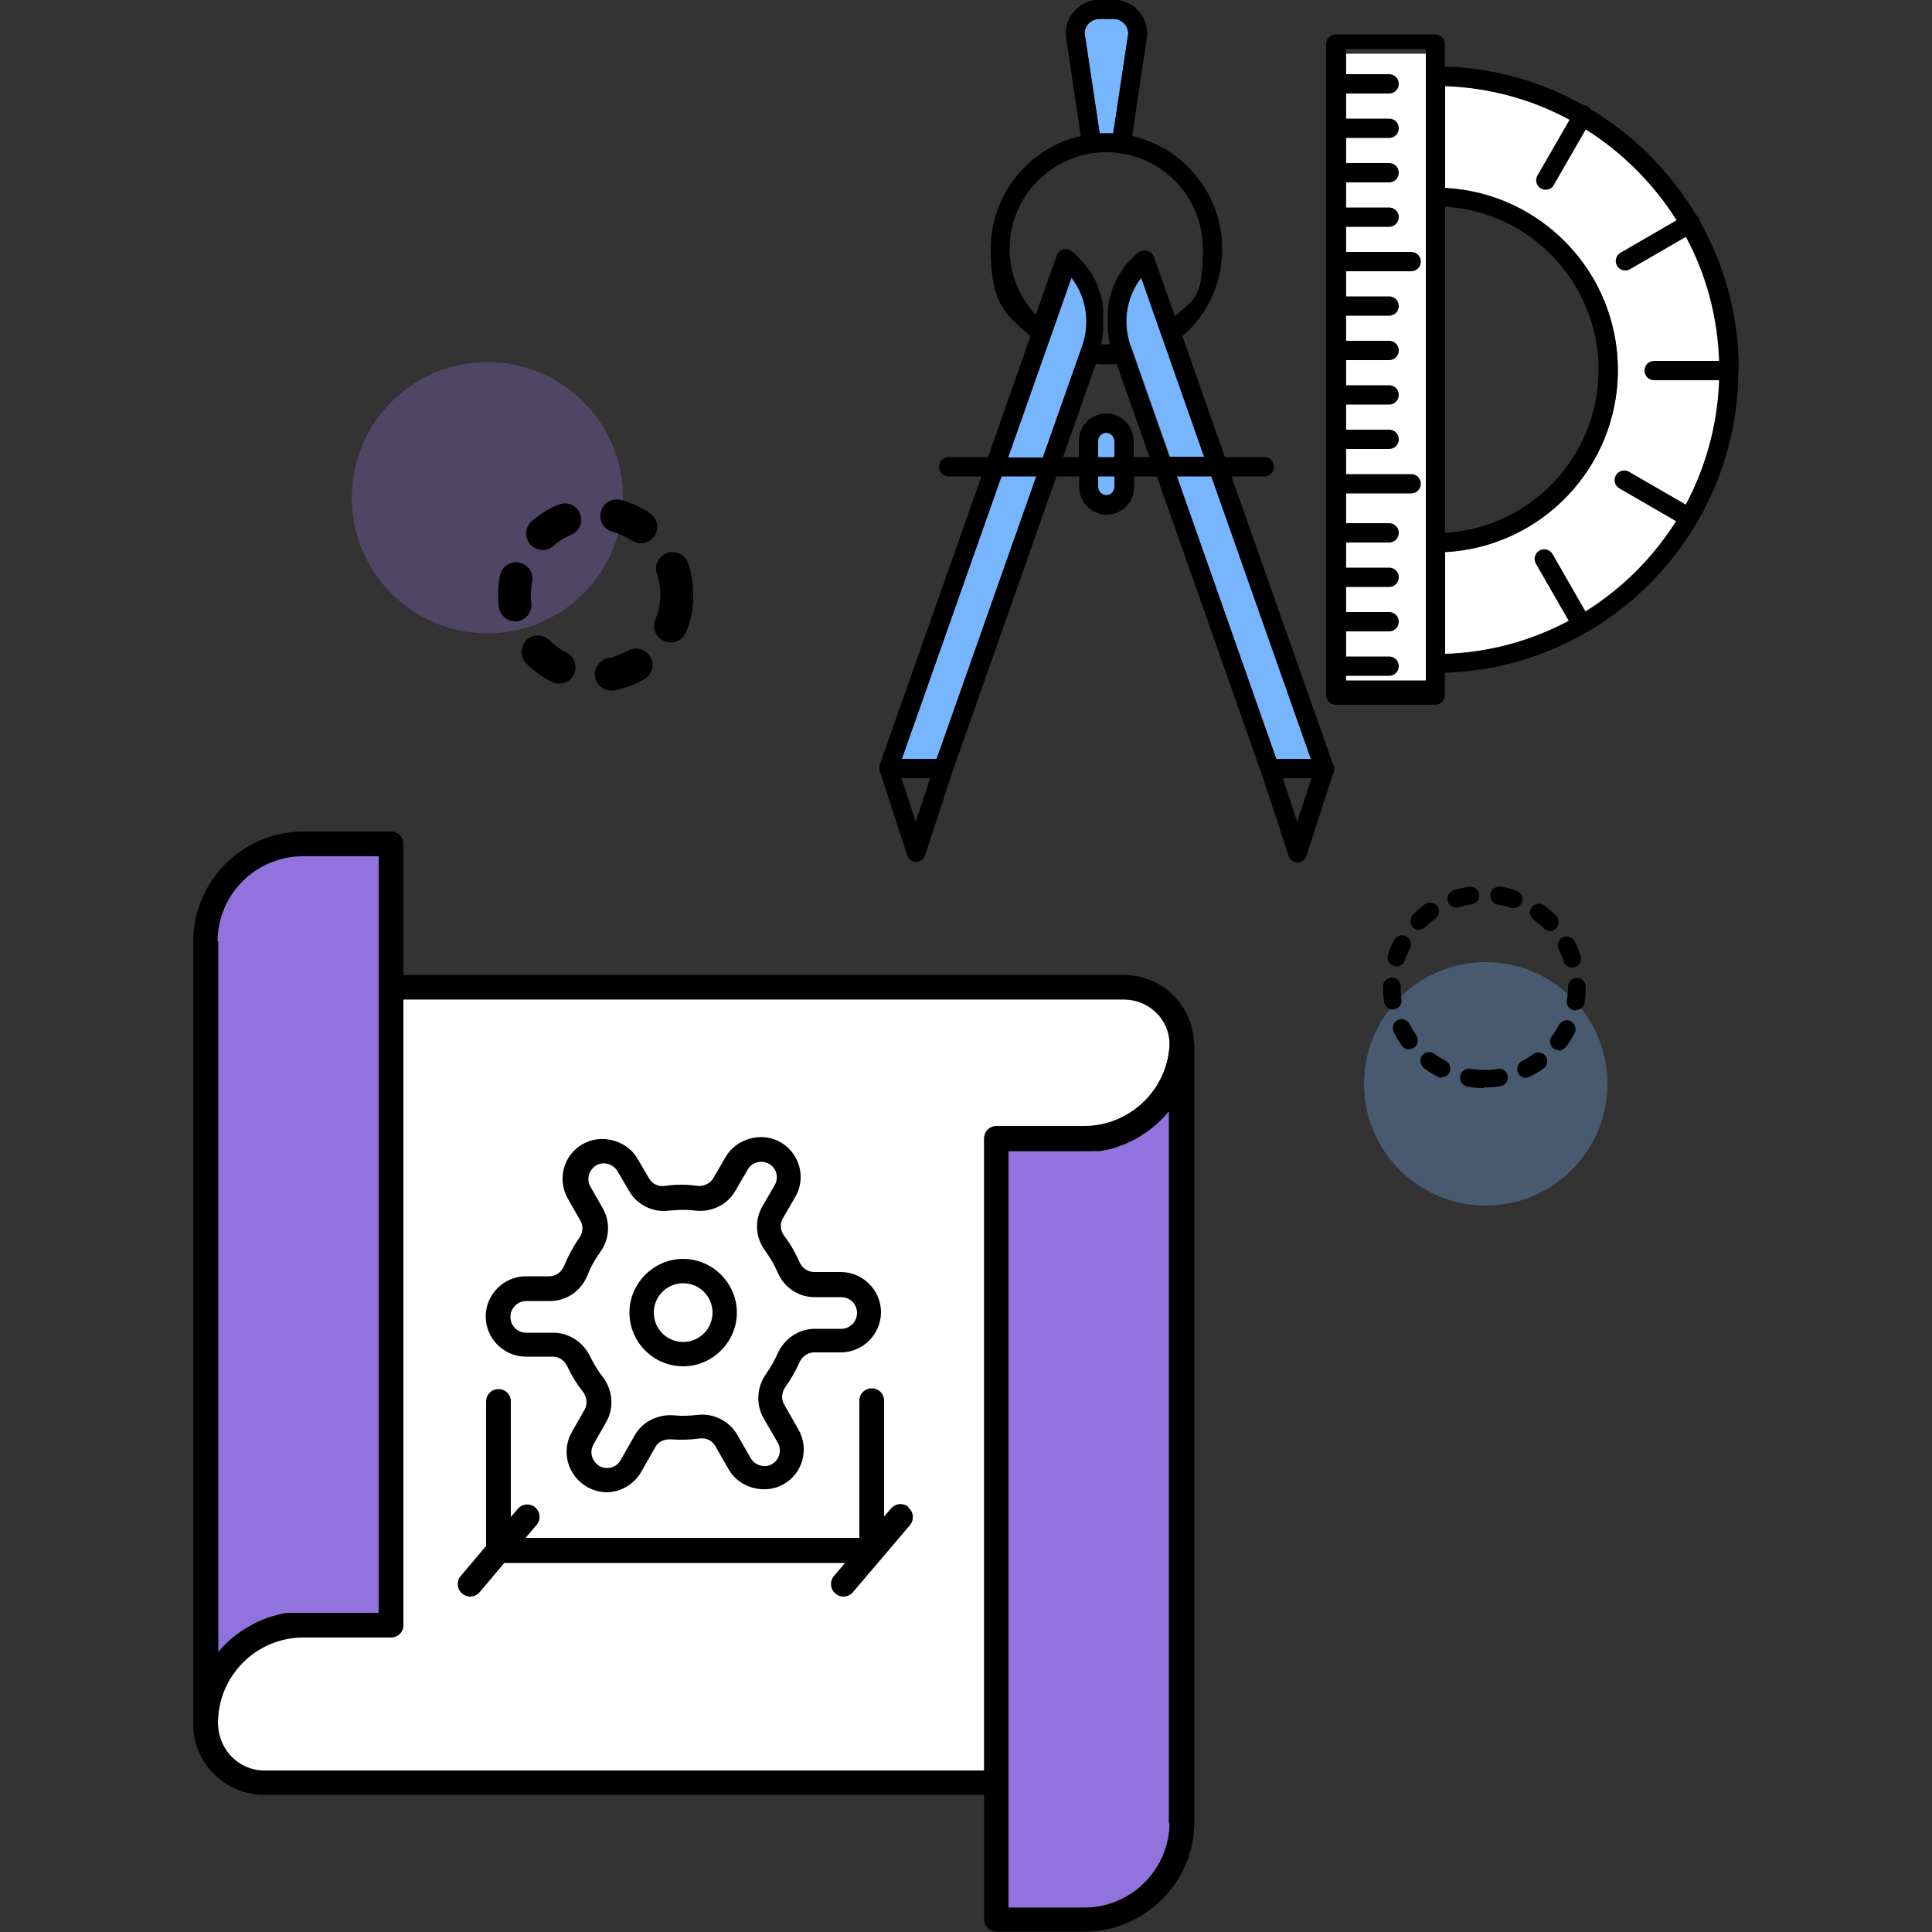 <?xml version="1.0" encoding="UTF-8"?>
<svg id="Calque_1" data-name="Calque 1" xmlns="http://www.w3.org/2000/svg" version="1.1" viewBox="0 0 500 500">
  <rect x="0" y="0" width="500" height="500" fill="#333333" stroke="none"/>
  <defs>
    <style>
      .cls-1, .cls-2, .cls-3, .cls-4, .cls-5, .cls-6 {
        stroke-width: 0px;
      }

      .cls-1, .cls-5 {
        fill: #77b5fe;
      }

      .cls-2, .cls-3 {
        fill: #9272dc;
      }

      .cls-2, .cls-5 {
        opacity: .3;
      }

      .cls-4 {
        fill: #000;
      }

      .cls-6 {
        fill: #fff;
      }
    </style>
  </defs>
  <circle class="cls-2" cx="126.1" cy="128.8" r="35.1" transform="translate(-54.1 126.9) rotate(-45)"/>
  <path class="cls-4" d="M158.2,178.7c-2,0-3.8-1.4-4.2-3.4-.4-2.3,1.1-4.5,3.4-5,1.8-.3,3.5-1,5.1-1.9,2-1.1,4.6-.5,5.8,1.6,1.2,2,.5,4.6-1.6,5.8-2.4,1.4-5,2.3-7.7,2.9-.3,0-.5,0-.8,0ZM144.8,176.9c-.6,0-1.3-.1-1.9-.4-2.5-1.2-4.7-2.9-6.7-4.8-1.6-1.7-1.6-4.3,0-6,1.7-1.7,4.3-1.6,6,0,1.3,1.3,2.8,2.4,4.4,3.2,2.1,1,2.9,3.6,1.9,5.7-.7,1.5-2.2,2.3-3.8,2.3ZM173.5,166.2c-.5,0-1.1-.1-1.6-.3-2.2-.9-3.2-3.4-2.3-5.5.7-1.7,1.1-3.5,1.3-5.3,0-.2,0-.4,0-.6,0-.2,0-.4,0-.6,0-1.8-.3-3.7-.9-5.4-.8-2.2.4-4.6,2.7-5.4,2.2-.7,4.6.4,5.4,2.7.9,2.6,1.3,5.3,1.3,8.1s0,.6,0,.9c0,.3,0,.6,0,.9-.2,2.8-.8,5.5-1.9,8-.7,1.6-2.3,2.6-3.9,2.6ZM133.3,160.8c-2.1,0-3.9-1.6-4.2-3.7-.1-1.1-.2-2.1-.2-3.2,0-1.7.2-3.3.5-5,.5-2.3,2.7-3.8,5-3.3,2.3.5,3.8,2.7,3.3,5-.2,1.1-.3,2.2-.3,3.3s0,1.4.1,2.2c.3,2.3-1.4,4.4-3.7,4.7-.2,0-.4,0-.5,0ZM140.4,142.3c-1.2,0-2.3-.5-3.2-1.4-1.5-1.8-1.4-4.4.4-6,2.1-1.8,4.4-3.3,7-4.3,2.2-.9,4.6.1,5.5,2.3.9,2.2-.1,4.6-2.3,5.5-1.7.7-3.3,1.7-4.6,2.9-.8.7-1.8,1.1-2.8,1.1ZM165.9,140.6c-.8,0-1.6-.2-2.4-.7-1.5-1-3.2-1.8-5-2.3-2.3-.6-3.6-2.9-3-5.2.6-2.3,2.9-3.6,5.2-3,2.7.7,5.2,1.9,7.5,3.4,1.9,1.3,2.5,3.9,1.2,5.9-.8,1.2-2.2,1.9-3.5,1.9Z"/>
  <g>
    <g>
      <path class="cls-6" d="M302.7,270c-.3,11.9-10.2,21.5-22.1,21.5h-22.7c-1.8,0-3.2,1.4-3.2,3.2v163.6H68.4c-6.6,0-12-5.4-12-12.4,0-12.1,9.9-22.1,22.1-22.1h22.7c1.8,0,3.2-1.4,3.2-3.2v-161.9h186.4c6.5,0,11.7,5,11.9,11.3Z"/>
      <path class="cls-3" d="M98,221.6v195.8h-19.6c-.9,0-1.7,0-2.5.1-.3,0-.5,0-.7,0-.8,0-1.6.2-2.5.4-.8.1-1.5.3-2.3.5-.2,0-.5.1-.7.2-.6.2-1.3.4-1.9.7-1.3.5-2.5,1.1-3.7,1.9-.5.2-.9.5-1.3.7-.4.2-.7.5-1.1.8-.5.4-1,.7-1.5,1.1-.8.6-1.5,1.3-2.2,2-.6.6-1.2,1.3-1.8,2v-184.2c0-12.2,9.9-22.1,22.1-22.1h19.6Z"/>
      <path class="cls-3" d="M302.7,287.2v184.4c0,12.1-9.9,22.1-22.1,22.1h-19.6v-195.8h19.6c.9,0,1.7,0,2.5-.1.9,0,1.8-.2,2.6-.3.5,0,.9-.2,1.3-.3.6-.1,1.2-.3,1.8-.5.8-.3,1.6-.5,2.4-.9.1,0,.3,0,.4-.1.7-.3,1.5-.7,2.1-1,3.3-1.7,6.2-4,8.5-6.9.2-.1.3-.3.5-.5Z"/>
    </g>
    <g>
      <path class="cls-4" d="M309,269.6c-.5-9.7-8.5-17.3-18.3-17.3H104.4v-33.9c0-1.8-1.4-3.2-3.2-3.2h-22.7c-15.7,0-28.5,12.8-28.5,28.5v202.2s0,0,0,0c0,.1,0,.2,0,.3,0,10.1,8.2,18.3,18.4,18.3h186.3v32.2c0,1.8,1.4,3.2,3.2,3.2h22.7c15.7,0,28.5-12.8,28.5-28.4v-200.9c0-.2,0-.6,0-1.1ZM56.3,243.7c0-12.2,9.9-22.1,22.1-22.1h19.6v195.8h-19.6c-.5,0-1,0-1.6,0-.2,0-.3,0-.5,0-.3,0-.7,0-1,0-.2,0-.4,0-.6,0-.3,0-.6,0-.9.1-.2,0-.4,0-.6.1-.3,0-.6.1-.8.2-.2,0-.5.1-.7.2-.3,0-.5.1-.8.2-.2,0-.5.1-.7.2-.2,0-.4.1-.6.2-.3,0-.5.2-.8.3-.1,0-.2,0-.3.1-4.7,1.8-8.9,4.8-12,8.7v-184.3ZM68.4,458.2c-6.6,0-12-5.4-12-12.4,0-12.2,9.9-22.1,22.1-22.1h22.7c1.8,0,3.2-1.4,3.2-3.2v-161.9h186.4c6.5,0,11.7,5,11.9,11.3-.3,11.9-10.2,21.5-22.1,21.5h-22.7c-1.8,0-3.2,1.4-3.2,3.2v163.6H68.4ZM302.7,471.6c0,12.2-9.9,22.1-22.1,22.1h-19.6v-195.8h19.6c.5,0,1,0,1.5,0,.2,0,.3,0,.5,0,.3,0,.7,0,1,0,.2,0,.4,0,.6,0,.3,0,.6,0,.9-.1.2,0,.4,0,.6-.1.3,0,.6-.1.9-.2.2,0,.4,0,.6-.1.3,0,.6-.1.8-.2.2,0,.4-.1.6-.2.3,0,.6-.2.8-.3.2,0,.4-.1.6-.2.4-.2.9-.3,1.3-.5.3-.1.5-.2.8-.4.2,0,.3-.2.5-.2.3-.1.6-.3.8-.4.1,0,.3-.1.4-.2.3-.2.6-.3.9-.5.1,0,.2-.1.3-.2.3-.2.6-.4.9-.6,0,0,.1,0,.2-.1,2.4-1.6,4.6-3.6,6.4-5.8v184.4Z"/>
      <path class="cls-4" d="M176.8,353.6c-7.7,0-13.9-6.3-13.9-13.9s6.3-13.9,13.9-13.9,13.9,6.3,13.9,13.9-6.3,13.9-13.9,13.9ZM176.8,332.1c-4.2,0-7.6,3.4-7.6,7.6s3.4,7.6,7.6,7.6,7.6-3.4,7.6-7.6-3.4-7.6-7.6-7.6Z"/>
      <path class="cls-4" d="M157.1,386.2h0c-1.8,0-3.6-.5-5.2-1.4-2.4-1.4-4.1-3.6-4.9-6.3-.7-2.7-.4-5.5,1-7.9l3.3-5.8c.8-1.4.6-3.3-.5-4.7-1.6-2-2.9-4.2-4-6.5-.7-1.5-2.1-2.5-3.7-2.5h-7c-5.7,0-10.4-4.7-10.4-10.4s4.7-10.4,10.4-10.4h6.1c1.7,0,3.1-1.1,3.8-2.7,1-2.5,2.3-4.9,3.9-7.2,1-1.4,1.1-3.1.3-4.5l-3.2-5.6c-2.9-5-1.2-11.4,3.8-14.2,4.8-2.8,11.5-1,14.2,3.8l3,5.1c.8,1.4,2.4,2.2,4.2,1.9,2.7-.4,5.5-.4,8.2,0,1.7.2,3.4-.6,4.2-2l3.2-5.5c2.8-4.8,9.4-6.6,14.2-3.8,5,2.9,6.7,9.3,3.8,14.2l-3.2,5.5c-.8,1.4-.7,3.2.4,4.6,1.6,2.1,2.9,4.4,3.9,6.7.7,1.6,2.2,2.6,3.8,2.6h6.9c5.7,0,10.4,4.7,10.4,10.4s-4.7,10.4-10.4,10.4h-6.9c-1.6,0-3.1,1-3.8,2.6-1,2.2-2.2,4.3-3.6,6.3-1,1.4-1.2,3.1-.4,4.5l3.7,6.5c2.9,5,1.2,11.4-3.8,14.2-4.8,2.8-11.5,1-14.2-3.8l-3.5-6.1c-.8-1.4-2.4-2.2-4.2-1.9-2.3.3-4.7.4-7.1.2h-.5c-1.6,0-3,.7-3.7,2l-3.7,6.5c-1.9,3.2-5.3,5.2-9,5.2ZM136.2,336.7c-2.2,0-4.1,1.8-4.1,4.1s1.8,4.1,4.1,4.1h7c4,0,7.7,2.4,9.5,6.1.9,1.8,1.9,3.6,3.2,5.2,2.7,3.5,3.1,8.1,1,11.8l-3.3,5.8c-.5.9-.7,2-.4,3.1.3,1,1,1.9,1.9,2.5,1.9,1.1,4.5.4,5.5-1.5l3.7-6.5c2-3.5,6-5.5,10.3-5.1,1.9.2,3.8.1,5.7-.1,4.2-.6,8.4,1.5,10.5,5.1l3.5,6.1c1.1,1.9,3.7,2.6,5.5,1.5,1.9-1.1,2.6-3.6,1.5-5.5l-3.7-6.4c-2-3.5-1.8-8,.7-11.5,1.1-1.6,2.1-3.3,2.9-5.1,1.7-3.9,5.5-6.5,9.6-6.5h6.9c2.2,0,4.1-1.8,4.1-4.1s-1.8-4.1-4.1-4.1h-6.9c-4.2,0-7.9-2.5-9.6-6.5-.8-1.9-1.9-3.7-3.1-5.4-2.6-3.4-2.9-8-.8-11.6l3.2-5.5c1.1-1.9.5-4.4-1.5-5.5-1.9-1.1-4.5-.4-5.5,1.5l-3.2,5.5c-2.1,3.6-6.1,5.6-10.4,5.1-2.2-.3-4.5-.2-6.6,0-4.3.6-8.5-1.5-10.5-5.1l-3-5.1c-1.1-1.9-3.7-2.6-5.5-1.5-1.9,1.1-2.6,3.6-1.5,5.5l3.2,5.6c2,3.5,1.8,8-.7,11.4-1.3,1.8-2.4,3.7-3.2,5.8-1.6,4.1-5.4,6.8-9.7,6.8h-6.1Z"/>
      <path class="cls-4" d="M235.1,390c-1.3-1.1-3.3-1-4.5.4l-1.8,2.1v-30c0-1.8-1.4-3.2-3.2-3.2s-3.2,1.4-3.2,3.2v35.5h-86.4l2.9-3.4c1.1-1.3,1-3.3-.4-4.5-1.3-1.1-3.3-1-4.5.4l-1.8,2.1v-29.9c0-1.8-1.4-3.2-3.2-3.2s-3.2,1.4-3.2,3.2v37.4l-6.6,7.8c-1.1,1.3-1,3.3.4,4.5.6.5,1.3.8,2.1.8s1.8-.4,2.4-1.1l6.4-7.6h88.2l-2.9,3.4c-1.1,1.3-1,3.3.4,4.5.6.5,1.3.8,2.1.8s1.8-.4,2.4-1.1l14.8-17.4c1.1-1.3,1-3.4-.4-4.5Z"/>
    </g>
  </g>
  <g>
    <g>
      <path class="cls-1" d="M280.1,89.4l-37.7,107h-9l43.9-124.6c3.8,4.9,4.9,11.5,2.8,17.6Z"/>
      <path class="cls-1" d="M339.3,196.4h-9l-37.2-105.7-.5-1.3c-2.1-6.1-1-12.6,2.8-17.5l43.8,124.5Z"/>
      <path class="cls-1" d="M292,8.6l-3.9,25.9h-3.5l-3.9-25.9c.1-2.1,1.8-3.7,3.9-3.7h3.5c2.1,0,3.8,1.6,3.9,3.7Z"/>
      <path class="cls-1" d="M288.4,114.1v11.9c0,1.2-1,2.1-2.1,2.1s-2.1-1-2.1-2.1v-11.9c0-1.2,1-2.1,2.1-2.1s2.1,1,2.1,2.1Z"/>
      <path class="cls-6" d="M369.1,19c0,.2,0,.4,0,.6s0,.4,0,.6v30.1c0,.2,0,.4,0,.6s0,.4,0,.6v88.3c0,.2,0,.4,0,.6s0,.4,0,.6v30.1c0,.2,0,.4,0,.6s0,.4,0,.6v5.1h-20.7V13.9h20.7v5.1Z"/>
      <path class="cls-6" d="M445.1,95.7c0,39.7-31.6,72.2-71.1,73.5v-26.4c24.9-1.3,44.7-21.9,44.7-47.1s-19.8-45.8-44.7-47.1v-26.4c39.4,1.3,71.1,33.8,71.1,73.5Z"/>
    </g>
    <g>
      <path class="cls-4" d="M345.3,198.9c0-.5-.1-.9-.4-1.3l-26.2-74.3h8.5c1.4,0,2.5-1.1,2.5-2.5s-1.1-2.5-2.5-2.5h-10.2l-11-31.3c6.6-5.7,10.3-13.8,10.3-22.6,0-14.2-10-26.2-23.3-29.2l3.9-26.1c0-.1,0-.2,0-.4,0-4.9-4-8.8-8.8-8.8h-3.5c-4.9,0-8.8,4-8.8,8.8s0,.2,0,.4l3.9,26.1c-13.3,3-23.3,15-23.3,29.2s3.7,16.9,10.3,22.6l-11,31.3h-10.2c-1.4,0-2.5,1.1-2.5,2.5s1.1,2.5,2.5,2.5h8.5l-26.4,74.8c0,0,0,.2,0,.3,0,0,0,.1,0,.2,0,.2,0,.3,0,.5,0,0,0,0,0,0,0,.3,0,.6.2.8l7,21.5c.3,1,1.3,1.7,2.3,1.7h0c1.1,0,2-.7,2.3-1.7l7-21.4s0,0,0,0l27-76.7h5.9v2.8c0,3.9,3.2,7.1,7.1,7.1s7.1-3.2,7.1-7.1v-2.8h5.9l27,76.7c0,0,0,.1.1.2l7,21.3c.3,1,1.3,1.7,2.3,1.7h0c1.1,0,2-.7,2.3-1.7l6.9-21.3c.2-.4.3-.8.3-1.2ZM293,90.7l-.5-1.3c-2.1-6.1-1-12.6,2.8-17.6l5.3,15.1s0,0,0,0l11,31.3h-9l-9.7-27.6ZM284.6,34.5l-3.9-25.9c0-2.1,1.8-3.7,3.9-3.7h3.5c2.1,0,3.8,1.6,3.9,3.7l-3.9,25.9h-1.1c-.2,0-.5,0-.7,0s-.5,0-.7,0h-1.1ZM268.5,81.9c-4.6-4.6-7.2-10.9-7.2-17.5,0-13.6,10.9-24.6,24.3-25h1.4c13.5.4,24.3,11.4,24.3,25s-2.6,12.9-7.2,17.5l-5.5-15.5c-.3-.8-1-1.3-1.8-1.5-.8-.2-1.7.1-2.4.6-.4.4-.9.8-1.3,1.2-.1.1-.3.3-.4.4-.3.3-.5.6-.8.8-.1.2-.3.4-.4.5-.2.3-.4.5-.6.8-.1.2-.3.4-.4.6-.2.3-.4.5-.5.8-.1.2-.3.4-.4.6-.2.3-.3.5-.5.8-.1.2-.2.4-.3.7-.1.3-.3.6-.4.8-.1.2-.2.5-.3.7-.1.3-.2.6-.3.9,0,.2-.2.5-.2.7,0,.3-.2.6-.3.9,0,.2-.1.5-.2.7,0,.3-.1.6-.2.9,0,.2,0,.5-.1.7,0,.3,0,.6-.1.9,0,.2,0,.5,0,.7,0,.3,0,.7,0,1,0,.2,0,.5,0,.7,0,.3,0,.7,0,1,0,.2,0,.4,0,.7,0,.4,0,.7,0,1.1,0,.2,0,.4,0,.6,0,.4.1.8.2,1.2,0,.2,0,.3,0,.5,0,.5.2,1,.3,1.5,0,0,0,.1,0,.2,0,0,0,0,0,0-.7,0-1.5,0-2.2,0,0,0,0,0,0,0,0-.1,0-.3,0-.4.1-.4.2-.8.3-1.3,0-.2,0-.4,0-.6,0-.4.1-.7.2-1.1,0-.2,0-.4,0-.7,0-.3,0-.7,0-1,0-.2,0-.5,0-.7,0-.3,0-.7,0-1,0-.2,0-.5,0-.7,0-.3,0-.6,0-1,0-.2,0-.5,0-.7,0-.3,0-.6-.1-1,0-.2,0-.5-.1-.7,0-.3-.1-.6-.2-.9,0-.2-.1-.5-.2-.7,0-.3-.2-.6-.3-.9,0-.2-.2-.5-.2-.7-.1-.3-.2-.6-.3-.9,0-.2-.2-.4-.3-.7-.1-.3-.3-.6-.4-.9-.1-.2-.2-.4-.3-.6-.2-.3-.3-.6-.5-.9-.1-.2-.2-.4-.4-.6-.2-.3-.4-.6-.6-.8-.1-.2-.3-.4-.4-.6-.2-.3-.4-.6-.7-.8-.1-.2-.3-.3-.4-.5-.3-.3-.5-.6-.8-.9-.1-.1-.2-.3-.4-.4-.4-.4-.8-.8-1.3-1.2-.6-.6-1.5-.8-2.3-.7-.8.2-1.5.8-1.8,1.6l-5.5,15.5ZM277.3,71.9c3.8,4.9,4.9,11.5,2.8,17.6l-10.2,28.9h-9l16.4-46.5ZM237,212.7l-3.7-11.3h7.4l-3.7,11.3ZM242.4,196.4h-9l25.8-73.1h9l-25.8,73.1ZM288.4,126.1c0,1.2-1,2.1-2.1,2.1s-2.1-1-2.1-2.1v-2.8h4.2v2.8ZM288.4,118.3h-4.2v-4.2c0-1.2,1-2.1,2.1-2.1s2.1,1,2.1,2.1v4.2ZM293.4,118.3v-4.2c0-3.9-3.2-7.1-7.1-7.1s-7.1,3.2-7.1,7.1v4.2h-4.1l8.5-24.1c.9,0,1.8.1,2.7.1s1.9,0,2.7-.1l8.5,24.1h-4.2ZM313.5,123.3l25.8,73.1h-9l-25.7-73.1h9ZM335.7,212.7l-3.7-11.3h7.4l-3.7,11.3Z"/>
      <path class="cls-4" d="M450,95.7c0-14-3.7-27.1-10.1-38.5,0-.3-.1-.6-.3-.8-.2-.3-.4-.5-.6-.7-6.7-11.2-16.1-20.7-27.3-27.4-.2-.3-.5-.6-.8-.8-.3-.2-.7-.3-1.1-.3-10.7-6-22.9-9.6-35.9-10v-5.8c0-1.4-1.1-2.5-2.5-2.5h-25.7c-1.4,0-2.5,1.1-2.5,2.5v168.5c0,1.4,1.1,2.5,2.5,2.5h25.7c1.4,0,2.5-1.1,2.5-2.5v-5.8c42.1-1.3,76-36,76-78.5ZM374,53.5c22.1,1.3,39.7,19.7,39.7,42.2s-17.6,40.9-39.7,42.2V53.5ZM348.3,177.5v-2.6h11.2c1.4,0,2.5-1.1,2.5-2.5s-1.1-2.5-2.5-2.5h-11.2v-6.5h11.2c1.4,0,2.5-1.1,2.5-2.5s-1.1-2.5-2.5-2.5h-11.2v-6.5h11.2c1.4,0,2.5-1.1,2.5-2.5s-1.1-2.5-2.5-2.5h-11.2v-6.5h11.2c1.4,0,2.5-1.1,2.5-2.5s-1.1-2.5-2.5-2.5h-11.2v-7.7h16.9c1.4,0,2.5-1.1,2.5-2.5s-1.1-2.5-2.5-2.5h-16.9v-6.5h11.2c1.4,0,2.5-1.1,2.5-2.5s-1.1-2.5-2.5-2.5h-11.2v-6.5h11.2c1.4,0,2.5-1.1,2.5-2.5s-1.1-2.5-2.5-2.5h-11.2v-6.5h11.2c1.4,0,2.5-1.1,2.5-2.5s-1.1-2.5-2.5-2.5h-11.2v-6.5h11.2c1.4,0,2.5-1.1,2.5-2.5s-1.1-2.5-2.5-2.5h-11.2v-6.5h16.9c1.4,0,2.5-1.1,2.5-2.5s-1.1-2.5-2.5-2.5h-16.9v-6.5h11.2c1.4,0,2.5-1.1,2.5-2.5s-1.1-2.5-2.5-2.5h-11.2v-6.5h11.2c1.4,0,2.5-1.1,2.5-2.5s-1.1-2.5-2.5-2.5h-11.2v-6.5h11.2c1.4,0,2.5-1.1,2.5-2.5s-1.1-2.5-2.5-2.5h-11.2v-6.5h11.2c1.4,0,2.5-1.1,2.5-2.5s-1.1-2.5-2.5-2.5h-11.2v-6.5h20.7v5.2c0,.2,0,.4,0,.5s0,.4,0,.5v30.3c0,.2,0,.4,0,.5s0,.4,0,.5v88.4c0,.2,0,.4,0,.5s0,.4,0,.5v30.3c0,.2,0,.4,0,.5s0,.4,0,.5v5.2h-20.7ZM410.3,158.2l-8.5-14.8c-.7-1.2-2.2-1.6-3.4-.9-1.2.7-1.6,2.2-.9,3.4l8.5,14.8c-9.6,5.1-20.5,8.2-32,8.6v-26.4c24.9-1.3,44.7-21.9,44.7-47.1s-19.8-45.8-44.7-47.1v-26.4c11.6.4,22.6,3.5,32.2,8.7l-8.3,14.4c-.7,1.2-.3,2.7.9,3.4.4.2.8.3,1.2.3.9,0,1.7-.4,2.1-1.2l8.3-14.4c9.5,6,17.5,14,23.5,23.5l-14.5,8.4c-1.2.7-1.6,2.2-.9,3.4.5.8,1.3,1.2,2.1,1.2s.8-.1,1.2-.3l14.5-8.4c5.2,9.6,8.2,20.6,8.6,32.1h-16.8c-1.4,0-2.5,1.1-2.5,2.5s1.1,2.5,2.5,2.5h16.8c-.4,11.6-3.5,22.5-8.6,32.2l-14.7-8.5c-1.2-.7-2.7-.3-3.4.9-.7,1.2-.3,2.7.9,3.4l14.7,8.5c-6,9.5-14.1,17.6-23.6,23.6Z"/>
    </g>
  </g>
  <circle class="cls-5" cx="384.5" cy="280.5" r="31.5"/>
  <path class="cls-4" d="M383.9,281.6h0c-1.4,0-2.8-.1-4.1-.4-1.3-.2-2.1-1.4-1.9-2.7.2-1.3,1.4-2.1,2.7-1.9,1.1.2,2.2.3,3.4.3,0,0,.2,0,.2,0,1.1,0,2.3,0,3.4-.3,1.3-.2,2.4.7,2.6,1.9.2,1.3-.7,2.4-1.9,2.6-1.4.2-2.8.4-4.2.3,0,0,0,0-.1,0ZM395,279c-.8,0-1.7-.5-2.1-1.3-.6-1.1-.1-2.5,1-3.1,1-.5,2-1.1,2.9-1.8,1-.7,2.5-.5,3.2.5.7,1,.5,2.5-.5,3.2-1.1.8-2.3,1.5-3.5,2.1-.3.2-.7.3-1,.3ZM373.1,278.9c-.4,0-.7,0-1.1-.3-1.2-.6-2.4-1.4-3.5-2.2-1-.8-1.2-2.2-.5-3.2.8-1,2.2-1.2,3.2-.5.9.7,1.9,1.3,2.9,1.8,1.1.6,1.6,2,1,3.1-.4.8-1.2,1.2-2.1,1.2ZM403.5,271.8c-.5,0-.9-.1-1.4-.4-1-.8-1.3-2.2-.5-3.2.7-.9,1.3-1.9,1.8-2.9.6-1.1,2-1.6,3.1-1,1.1.6,1.6,2,1,3.1-.6,1.2-1.4,2.4-2.2,3.5-.5.6-1.2,1-1.9,1ZM364.7,271.6c-.7,0-1.4-.3-1.9-1-.8-1.1-1.5-2.3-2.1-3.5-.6-1.1-.1-2.5,1-3.1,1.1-.6,2.5-.1,3.1,1,.5,1,1.1,2,1.7,2.9.7,1,.5,2.5-.5,3.2-.4.3-.9.4-1.3.4ZM407.8,261.5c-.1,0-.2,0-.4,0-1.3-.2-2.1-1.4-1.9-2.7.2-1.1.3-2.2.3-3.4s1-2.3,2.3-2.3,2.3,1,2.3,2.3-.1,2.7-.3,4.1c-.2,1.1-1.2,1.9-2.3,1.9ZM360.5,261.3c-1.1,0-2.1-.8-2.3-2-.2-1.3-.3-2.6-.3-3.9s1-2.4,2.3-2.4,2.3.9,2.3,2.2v.2c0,1.1,0,2.2.2,3.2.2,1.3-.7,2.4-1.9,2.6-.1,0-.2,0-.3,0ZM406.9,250.4c-1,0-1.9-.6-2.2-1.6-.3-1.1-.8-2.1-1.3-3.1-.6-1.1-.1-2.5,1-3.1,1.1-.6,2.5-.1,3.1,1,.6,1.2,1.1,2.5,1.6,3.8.4,1.2-.3,2.5-1.5,2.9-.2,0-.5.1-.7.1ZM361.4,250.1c-.2,0-.5,0-.7-.1-1.2-.4-1.9-1.7-1.5-2.9.4-1.3,1-2.6,1.6-3.8.6-1.1,2-1.6,3.1-1,1.1.6,1.6,2,1,3.1-.5,1-1,2.1-1.3,3.1-.3,1-1.2,1.6-2.2,1.6ZM401.1,240.9c-.6,0-1.2-.2-1.6-.7-.8-.8-1.7-1.5-2.6-2.2-1-.8-1.3-2.2-.5-3.2.8-1,2.2-1.3,3.2-.5,1.1.8,2.1,1.7,3.1,2.7.9.9.9,2.4,0,3.3-.5.4-1,.7-1.6.7ZM367.3,240.7c-.6,0-1.2-.2-1.6-.7-.9-.9-.9-2.4,0-3.3,1-1,2-1.9,3.1-2.7,1-.7,2.5-.5,3.2.5.7,1,.5,2.5-.5,3.2-.9.7-1.8,1.4-2.6,2.2-.5.4-1,.7-1.6.7ZM391.6,235c-.2,0-.5,0-.7-.1-1.1-.4-2.2-.6-3.3-.8-1.3-.2-2.1-1.4-1.9-2.7.2-1.3,1.4-2.1,2.7-1.9,1.4.2,2.7.5,4,1,1.2.4,1.9,1.7,1.5,2.9-.3,1-1.2,1.6-2.2,1.6ZM376.9,234.9c-1,0-1.9-.6-2.2-1.6-.4-1.2.3-2.5,1.5-2.9,1.3-.4,2.6-.7,4-.9,1.3-.2,2.4.7,2.6,1.9.2,1.3-.7,2.4-1.9,2.6-1.1.2-2.2.4-3.3.8-.2,0-.5.1-.7.1Z"/>
</svg>